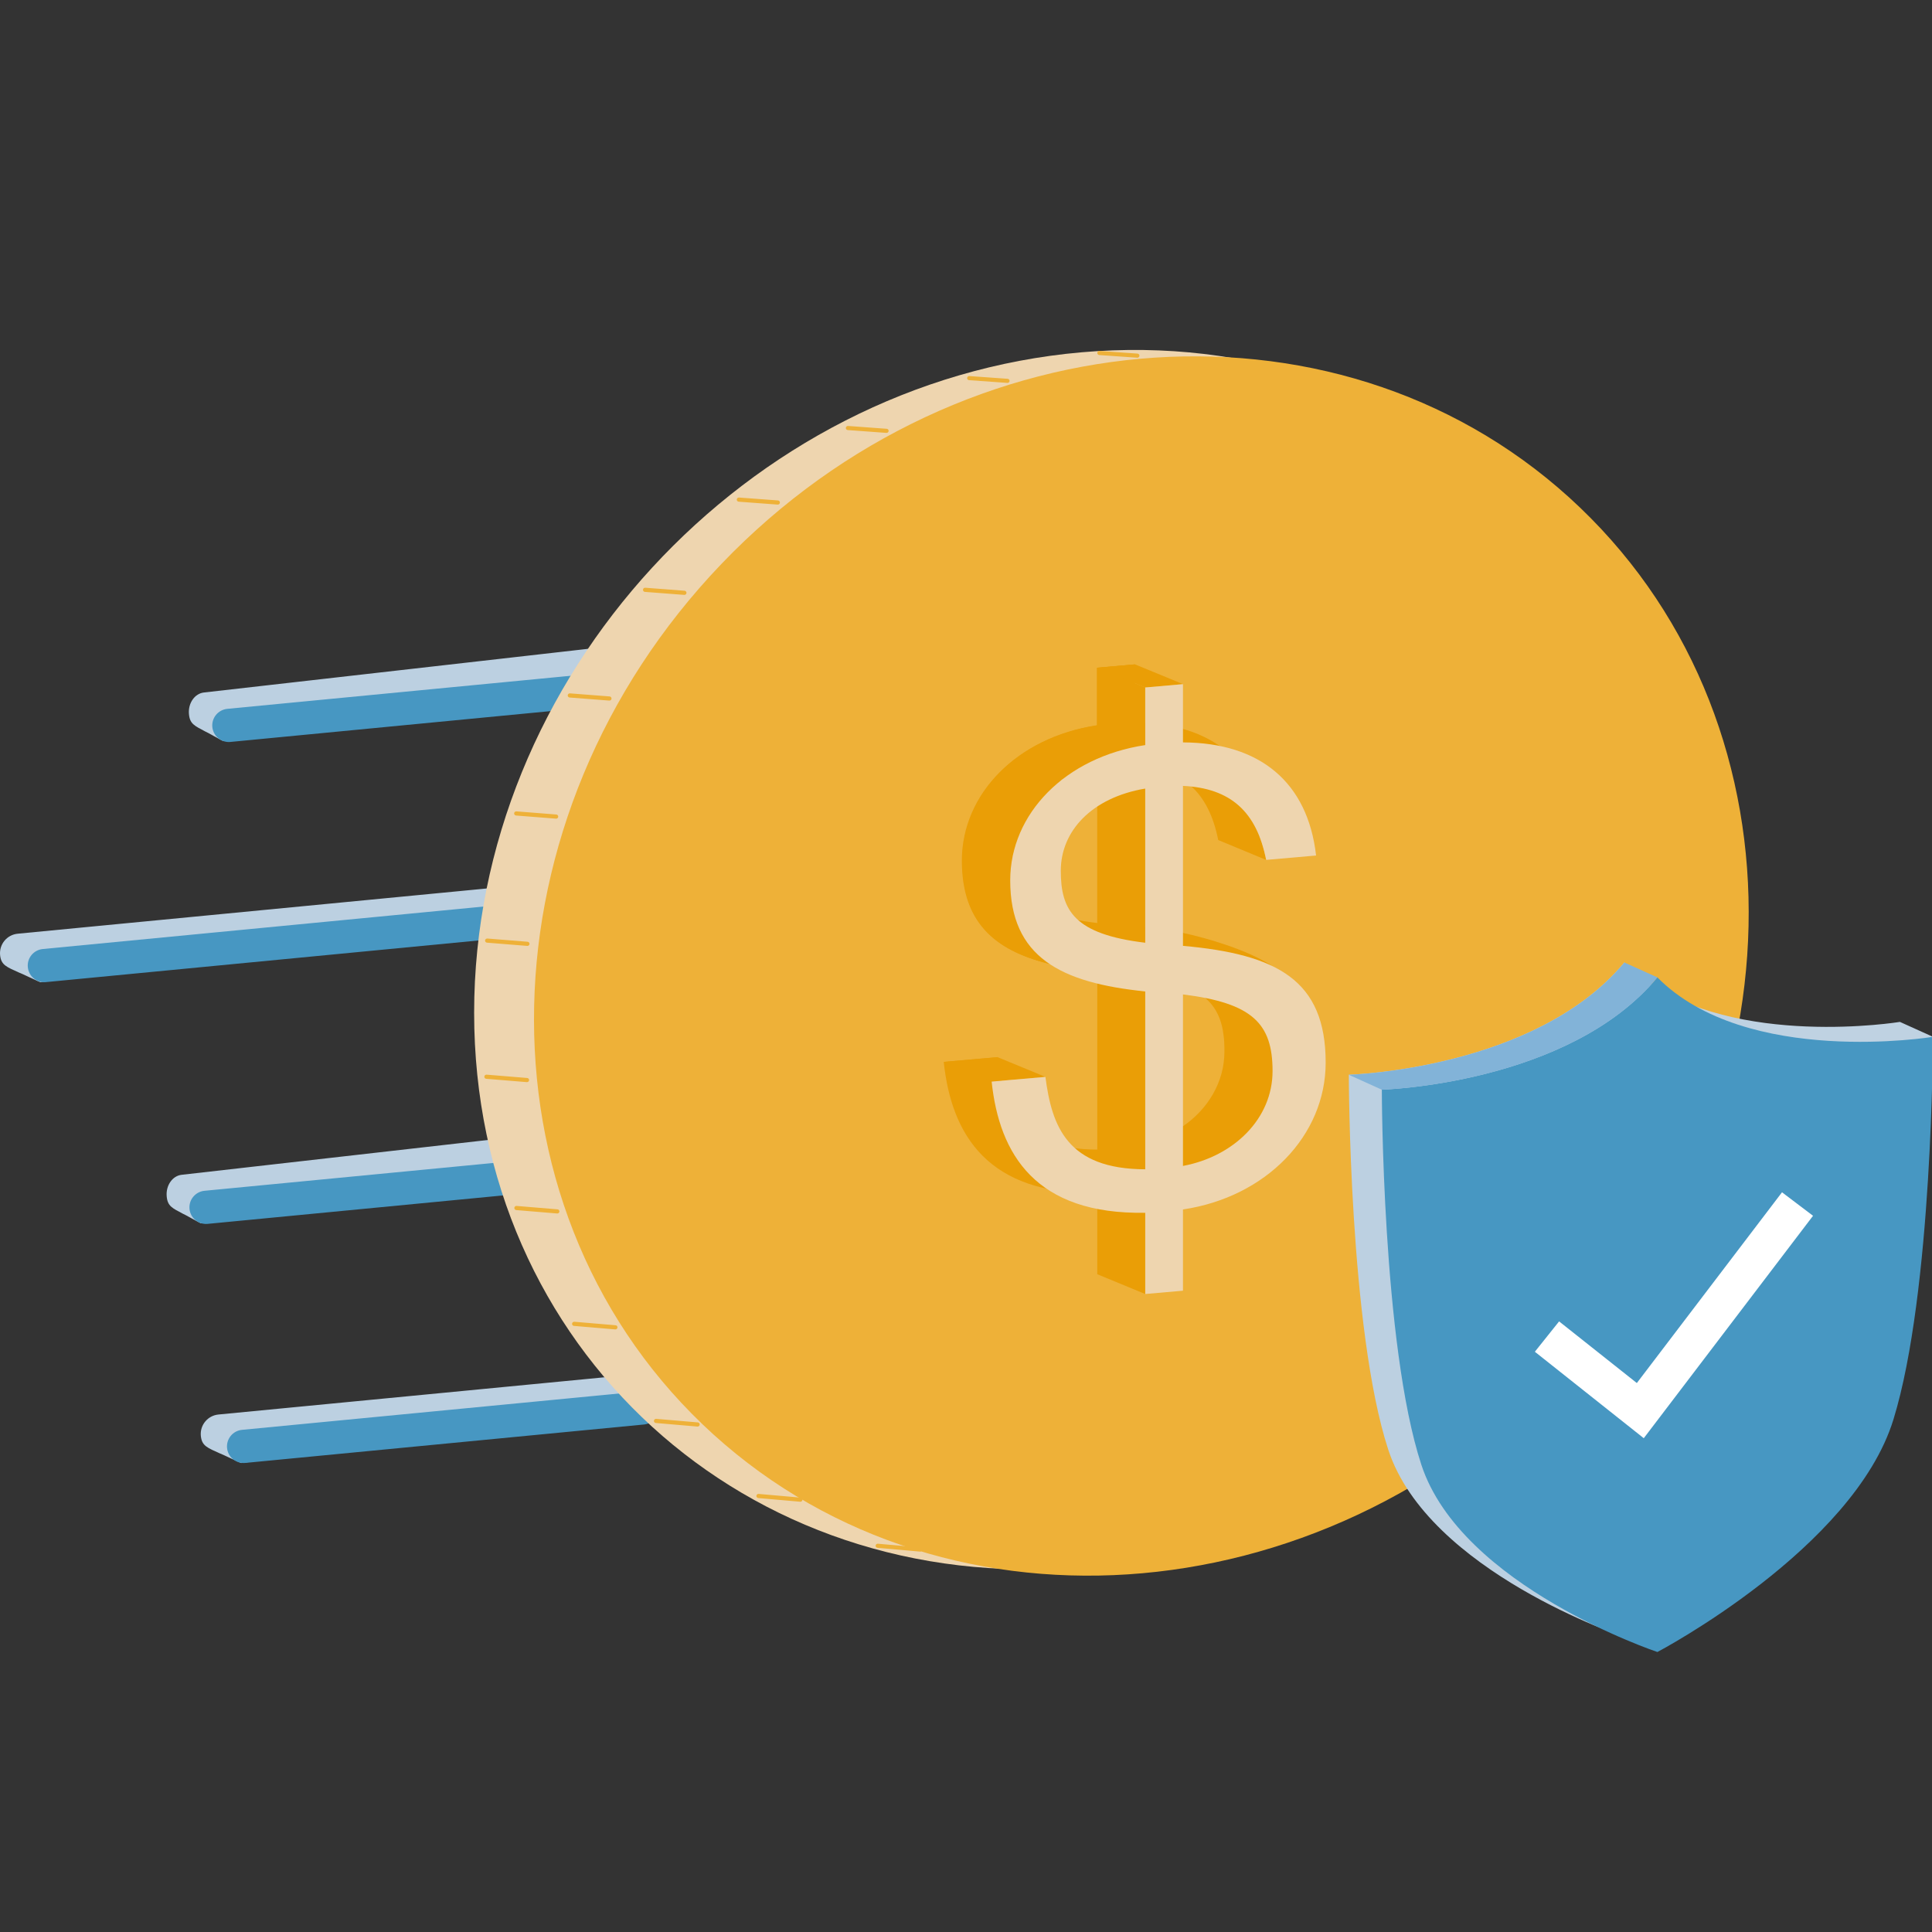 <svg width="80" height="80" viewBox="0 0 80 80" fill="none" xmlns="http://www.w3.org/2000/svg">
<rect x="0" y="0" width="80" height="80" fill="#333333" stroke="none"/>
<g clip-path="url(#clip0_8720_63594)">
<path d="M8.508 30.294C8.056 30.052 7.858 29.98 7.823 29.56C7.787 29.113 8.064 28.718 8.442 28.675L24.951 26.798C25.331 26.753 25.664 27.081 25.702 27.528C25.738 27.975 25.462 28.371 25.083 28.414L9.238 30.683C9.216 30.685 8.53 30.293 8.508 30.293V30.294Z" fill="#BCD0E1"/>
<path d="M7.586 50.265C7.134 50.023 6.936 49.951 6.902 49.531C6.865 49.084 7.142 48.689 7.52 48.646L24.029 46.769C24.409 46.724 24.743 47.052 24.78 47.499C24.817 47.946 24.54 48.342 24.162 48.385L8.316 50.654C8.294 50.655 7.608 50.264 7.586 50.264V50.265Z" fill="#BCD0E1"/>
<path d="M0.81 40.282C0.277 40.04 0.045 39.968 0.004 39.548C-0.039 39.101 0.287 38.706 0.733 38.663L20.195 36.786C20.642 36.741 21.037 37.069 21.08 37.516C21.123 37.963 20.797 38.359 20.351 38.402L1.671 40.671C1.646 40.673 0.836 40.281 0.81 40.281V40.282Z" fill="#BCD0E1"/>
<path d="M9.123 60.191C8.59 59.949 8.358 59.877 8.316 59.457C8.273 59.01 8.6 58.615 9.045 58.572L28.507 56.695C28.954 56.65 29.35 56.978 29.393 57.425C29.436 57.872 29.109 58.268 28.664 58.311L9.984 60.58C9.958 60.582 9.148 60.19 9.123 60.19V60.191Z" fill="#BCD0E1"/>
<path d="M9.476 30.726C9.126 30.726 8.827 30.459 8.792 30.103C8.756 29.725 9.033 29.39 9.411 29.352L25.92 27.762C26.3 27.724 26.633 28.003 26.671 28.381C26.707 28.759 26.43 29.094 26.052 29.132L9.543 30.722C9.521 30.724 9.499 30.726 9.476 30.726Z" fill="#4797C2"/>
<path d="M10.086 60.58C9.735 60.58 9.436 60.314 9.402 59.958C9.366 59.58 9.642 59.244 10.021 59.207L26.529 57.616C26.911 57.58 27.243 57.857 27.28 58.235C27.317 58.614 27.04 58.949 26.662 58.986L10.153 60.577C10.13 60.578 10.108 60.58 10.086 60.58Z" fill="#4797C2"/>
<path d="M8.531 50.681C8.18 50.681 7.881 50.415 7.847 50.059C7.811 49.681 8.088 49.346 8.466 49.308L21.873 48.017C22.255 47.981 22.587 48.258 22.624 48.636C22.66 49.014 22.384 49.349 22.006 49.387L8.598 50.678C8.576 50.68 8.553 50.681 8.531 50.681Z" fill="#4797C2"/>
<path d="M1.836 40.671C1.485 40.671 1.186 40.404 1.152 40.048C1.115 39.67 1.392 39.335 1.77 39.297L22.047 37.344C22.426 37.307 22.761 37.585 22.799 37.963C22.835 38.342 22.558 38.677 22.18 38.715L1.903 40.667C1.881 40.669 1.858 40.671 1.836 40.671Z" fill="#4797C2"/>
<path d="M44.782 14.588C58.67 13.373 69.931 23.648 69.931 37.536C69.931 51.425 58.67 63.67 44.782 64.886C30.893 66.101 19.633 55.826 19.633 41.937C19.633 28.049 30.893 15.803 44.782 14.588Z" fill="#EED5AF"/>
<path d="M64.65 56.647C74.684 46.165 75.033 30.215 65.429 21.021C55.825 11.828 39.906 12.872 29.871 23.353C19.837 33.835 19.489 49.785 29.092 58.979C38.696 68.172 54.616 67.128 64.65 56.647Z" fill="#EEB138"/>
<path d="M52.833 44.076C52.881 43.783 52.907 43.486 52.907 43.184C52.907 41.549 52.444 40.452 51.536 39.713C52.026 39.838 52.455 39.95 52.692 40.008C51.662 39.326 49.945 38.836 49.013 38.636C48.41 38.508 47.739 38.415 47 38.349V31.726C48.96 31.818 50.046 32.785 50.445 34.789H50.455L52.429 35.607C52.324 35.069 52.169 34.667 52.157 34.639L52.511 34.608C52.167 31.566 50.18 29.938 47 29.924V27.514L45.437 27.651V30.036C42.126 30.538 39.847 32.883 39.847 35.638C39.847 38.817 41.94 39.879 45.437 40.237V47.602C42.205 47.593 41.569 45.821 41.304 43.776L39.078 43.971C39.396 46.99 40.906 49.481 45.437 49.401V52.766L47 52.628V49.264C48.317 49.068 49.491 48.573 50.438 47.87C50.756 47.751 51.048 47.619 51.258 47.485C52.135 46.73 52.511 46.07 52.838 45.011C52.857 44.865 52.838 44.433 52.838 44.282C52.838 44.212 52.836 44.144 52.833 44.077V44.076ZM45.435 38.22C42.494 37.868 41.939 36.91 41.939 35.241C41.939 33.572 43.211 32.215 45.435 31.836V38.22ZM46.998 40.362C48.422 40.538 49.343 40.835 49.912 41.327C50.276 41.641 50.495 42.035 50.608 42.529C50.608 42.529 50.608 42.532 50.608 42.534C50.618 42.58 50.629 42.628 50.637 42.678C50.637 42.68 50.637 42.683 50.637 42.685C50.646 42.731 50.653 42.781 50.66 42.829C50.66 42.834 50.66 42.838 50.661 42.843C50.668 42.889 50.673 42.939 50.679 42.987C50.679 42.994 50.679 42.999 50.68 43.006C50.686 43.054 50.689 43.104 50.693 43.154C50.693 43.161 50.693 43.17 50.693 43.177C50.696 43.228 50.698 43.281 50.699 43.335C50.699 43.34 50.699 43.347 50.699 43.352C50.699 43.412 50.701 43.472 50.701 43.534C50.701 43.606 50.698 43.679 50.694 43.749C50.694 43.77 50.691 43.79 50.689 43.813C50.686 43.864 50.68 43.916 50.673 43.967C50.67 43.99 50.668 44.01 50.665 44.033C50.656 44.091 50.648 44.15 50.636 44.206C50.634 44.217 50.632 44.229 50.631 44.239C50.617 44.308 50.6 44.377 50.582 44.444C50.579 44.459 50.574 44.474 50.569 44.49C50.553 44.543 50.538 44.595 50.52 44.646C50.514 44.665 50.508 44.684 50.502 44.701C50.483 44.755 50.464 44.808 50.441 44.86C50.436 44.872 50.431 44.884 50.426 44.897C50.398 44.963 50.369 45.028 50.338 45.092C50.337 45.095 50.333 45.1 50.331 45.104C50.302 45.162 50.271 45.221 50.24 45.277C50.233 45.291 50.225 45.305 50.218 45.317C50.189 45.368 50.158 45.418 50.125 45.468C50.118 45.478 50.111 45.489 50.106 45.499C50.027 45.619 49.94 45.738 49.847 45.85C49.842 45.857 49.835 45.864 49.83 45.87C49.788 45.92 49.745 45.968 49.7 46.017C49.694 46.023 49.687 46.032 49.68 46.039C49.577 46.149 49.468 46.254 49.352 46.353C49.352 46.353 49.352 46.353 49.35 46.355C49.295 46.403 49.236 46.45 49.178 46.495C49.171 46.5 49.164 46.505 49.157 46.51C49.097 46.556 49.037 46.601 48.975 46.644C48.408 47.036 47.732 47.32 46.991 47.459V40.359L46.998 40.362Z" fill="#EA9E06"/>
<path d="M47.421 28.466L46.981 28.284V27.511L45.419 27.648V30.032C42.108 30.534 39.828 32.879 39.828 35.635C39.828 38.157 41.147 39.347 43.437 39.909C42.388 39.202 41.812 38.119 41.812 36.453C41.812 36.099 41.85 35.752 41.924 35.413L43.951 32.288C44.874 31.568 46.051 31.055 47.403 30.851V30.842L47.421 30.851V28.466Z" fill="#EA9E06"/>
<path d="M41.303 43.773L43.288 44.591L41.062 44.787L39.078 43.969L41.303 43.773Z" fill="#EA9E06"/>
<path d="M47.423 48.416L45.438 47.598V40.727L47.423 41.051V48.416Z" fill="#EA9E06"/>
<path d="M45.438 38.219L47.421 39.037V32.652C47.421 32.652 46.665 32.681 46.429 32.766C46.153 32.864 45.438 33.397 45.438 33.397V38.22V38.219Z" fill="#EA9E06"/>
<path d="M47.423 53.583L45.438 52.764V50.06L47.423 50.218V53.583Z" fill="#EA9E06"/>
<path d="M45.438 27.648L47.423 28.466L48.986 28.328L47.002 27.512L45.438 27.648Z" fill="#EA9E06"/>
<path d="M47.422 50.218C42.892 50.297 41.38 47.806 41.062 44.787L43.289 44.593C43.553 46.637 44.19 48.41 47.422 48.418V41.053C43.925 40.698 41.831 39.635 41.831 36.455C41.831 33.699 44.109 31.354 47.422 30.852V28.468L48.984 28.33V30.741C52.163 30.754 54.15 32.382 54.496 35.425L52.429 35.606C52.032 33.601 50.946 32.635 48.984 32.542V39.166C52.88 39.513 54.893 40.582 54.893 44C54.893 47.02 52.429 49.568 48.984 50.081V53.445L47.422 53.582V50.218ZM47.422 39.037V32.652C45.195 33.032 43.925 34.416 43.925 36.058C43.925 37.699 44.482 38.684 47.422 39.037ZM48.984 41.179V48.279C51.104 47.882 52.694 46.312 52.694 44.351C52.694 42.389 51.872 41.535 48.984 41.177V41.179Z" fill="#EED5AF"/>
<path d="M47.097 14.812C47.097 14.812 47.093 14.812 47.09 14.812L45.517 14.702C45.469 14.698 45.434 14.657 45.438 14.611C45.441 14.563 45.479 14.528 45.529 14.532L47.102 14.642C47.15 14.645 47.184 14.686 47.181 14.733C47.178 14.777 47.14 14.813 47.095 14.813L47.097 14.812Z" fill="#EEB138"/>
<path d="M41.72 15.855C41.72 15.855 41.716 15.855 41.713 15.855L40.126 15.742C40.078 15.739 40.044 15.697 40.047 15.651C40.05 15.603 40.097 15.568 40.138 15.572L41.725 15.685C41.773 15.689 41.807 15.73 41.804 15.776C41.801 15.821 41.763 15.855 41.718 15.855H41.72Z" fill="#EEB138"/>
<path d="M36.71 17.925C36.71 17.925 36.705 17.925 36.703 17.925L35.103 17.808C35.055 17.805 35.02 17.764 35.024 17.717C35.027 17.669 35.072 17.633 35.117 17.638L36.717 17.755C36.765 17.759 36.8 17.8 36.796 17.846C36.793 17.891 36.755 17.925 36.71 17.925Z" fill="#EEB138"/>
<path d="M32.208 20.894C32.208 20.894 32.203 20.894 32.201 20.894L30.587 20.774C30.539 20.77 30.505 20.729 30.508 20.681C30.512 20.633 30.553 20.598 30.601 20.602L32.215 20.722C32.263 20.726 32.298 20.767 32.294 20.815C32.291 20.86 32.253 20.894 32.208 20.894Z" fill="#EEB138"/>
<path d="M28.339 24.633C28.339 24.633 28.334 24.633 28.332 24.633L26.704 24.509C26.656 24.506 26.622 24.464 26.625 24.416C26.629 24.368 26.668 24.334 26.718 24.337L28.346 24.461C28.394 24.464 28.429 24.506 28.425 24.554C28.422 24.599 28.384 24.633 28.339 24.633Z" fill="#EEB138"/>
<path d="M25.236 29.01C25.236 29.01 25.231 29.01 25.229 29.01L23.587 28.883C23.541 28.88 23.505 28.838 23.508 28.79C23.512 28.742 23.555 28.708 23.601 28.711L25.243 28.838C25.289 28.842 25.325 28.883 25.322 28.931C25.318 28.976 25.28 29.01 25.236 29.01Z" fill="#EEB138"/>
<path d="M23.029 33.899C23.029 33.899 23.024 33.899 23.022 33.899L21.368 33.769C21.32 33.765 21.286 33.724 21.289 33.676C21.293 33.627 21.337 33.593 21.382 33.597L23.036 33.727C23.084 33.731 23.118 33.772 23.115 33.82C23.112 33.865 23.074 33.899 23.029 33.899Z" fill="#EEB138"/>
<path d="M21.84 39.168C21.84 39.168 21.834 39.168 21.833 39.168L20.165 39.034C20.117 39.031 20.083 38.989 20.086 38.941C20.09 38.893 20.133 38.861 20.179 38.862L21.846 38.996C21.895 39 21.929 39.041 21.926 39.089C21.922 39.134 21.884 39.168 21.84 39.168Z" fill="#EEB138"/>
<path d="M21.822 44.809C21.822 44.809 21.817 44.809 21.815 44.809L20.134 44.671C20.086 44.668 20.052 44.627 20.055 44.578C20.058 44.532 20.101 44.496 20.148 44.499L21.829 44.637C21.877 44.64 21.912 44.681 21.908 44.73C21.905 44.774 21.867 44.809 21.822 44.809Z" fill="#EEB138"/>
<path d="M23.078 50.248C23.078 50.248 23.073 50.248 23.071 50.248L21.376 50.107C21.33 50.103 21.294 50.062 21.297 50.014C21.3 49.966 21.343 49.931 21.39 49.935L23.085 50.076C23.131 50.079 23.168 50.121 23.164 50.169C23.161 50.213 23.123 50.248 23.078 50.248Z" fill="#EEB138"/>
<path d="M25.483 55.048C25.483 55.048 25.477 55.048 25.476 55.048L23.767 54.903C23.719 54.9 23.684 54.857 23.688 54.81C23.691 54.762 23.736 54.728 23.781 54.731L25.489 54.876C25.538 54.879 25.572 54.922 25.568 54.969C25.565 55.013 25.527 55.048 25.483 55.048Z" fill="#EEB138"/>
<path d="M28.887 59.071C28.887 59.071 28.882 59.071 28.88 59.071L27.157 58.923C27.109 58.919 27.075 58.876 27.078 58.83C27.082 58.782 27.125 58.747 27.171 58.751L28.894 58.899C28.942 58.902 28.976 58.945 28.973 58.992C28.969 59.036 28.932 59.071 28.887 59.071Z" fill="#EEB138"/>
<path d="M33.141 62.184C33.141 62.184 33.136 62.184 33.135 62.184L31.398 62.031C31.352 62.027 31.316 61.984 31.321 61.938C31.326 61.891 31.367 61.855 31.414 61.86L33.15 62.013C33.196 62.017 33.233 62.06 33.227 62.106C33.224 62.151 33.186 62.185 33.141 62.185V62.184Z" fill="#EEB138"/>
<path d="M38.093 64.248C38.093 64.248 38.087 64.248 38.086 64.248L36.336 64.092C36.288 64.088 36.253 64.046 36.258 63.999C36.262 63.951 36.308 63.917 36.351 63.922L38.101 64.078C38.149 64.082 38.184 64.125 38.179 64.171C38.175 64.216 38.137 64.25 38.093 64.25V64.248Z" fill="#EEB138"/>
<path d="M67.262 39.854C67.492 40.087 67.738 40.3 67.996 40.495C71.881 43.425 78.672 42.315 78.672 42.315L80.04 42.933C80.04 42.933 78.444 53.594 77.036 58.16C75.384 63.519 67.262 67.787 67.262 67.787C67.262 67.787 59.139 65.076 57.487 60.034C55.858 55.062 55.852 44.502 55.852 44.502C55.852 44.502 63.579 44.283 67.262 39.852V39.854Z" fill="#BCD0E1"/>
<path d="M68.629 40.472C72.312 44.198 80.039 42.933 80.039 42.933C80.039 42.933 80.031 53.495 78.403 58.778C76.752 64.137 68.629 68.406 68.629 68.406C68.629 68.406 60.507 65.694 58.855 60.652C57.225 55.68 57.219 45.12 57.219 45.12C57.219 45.12 64.946 44.901 68.629 40.47V40.472Z" fill="#4797C2"/>
<path d="M68.065 59.553L63.555 55.973L64.559 54.716L67.778 57.269L73.789 49.37L75.074 50.343L68.065 59.553Z" fill="white"/>
<path d="M68.631 40.472L67.262 39.854C63.579 44.285 55.852 44.504 55.852 44.504L57.221 45.123C57.221 45.123 64.948 44.904 68.631 40.472Z" fill="#82B3D8"/>
<path opacity="0.05" d="M80.037 42.934L78.667 42.316C78.667 42.316 74.042 43.069 70.242 41.685C74.188 43.891 80.037 42.934 80.037 42.934Z" fill="white"/>
</g>
<defs>
<clipPath id="clip0_8720_63594">
<rect width="80" height="80" fill="white"/>
</clipPath>
</defs>
</svg>

